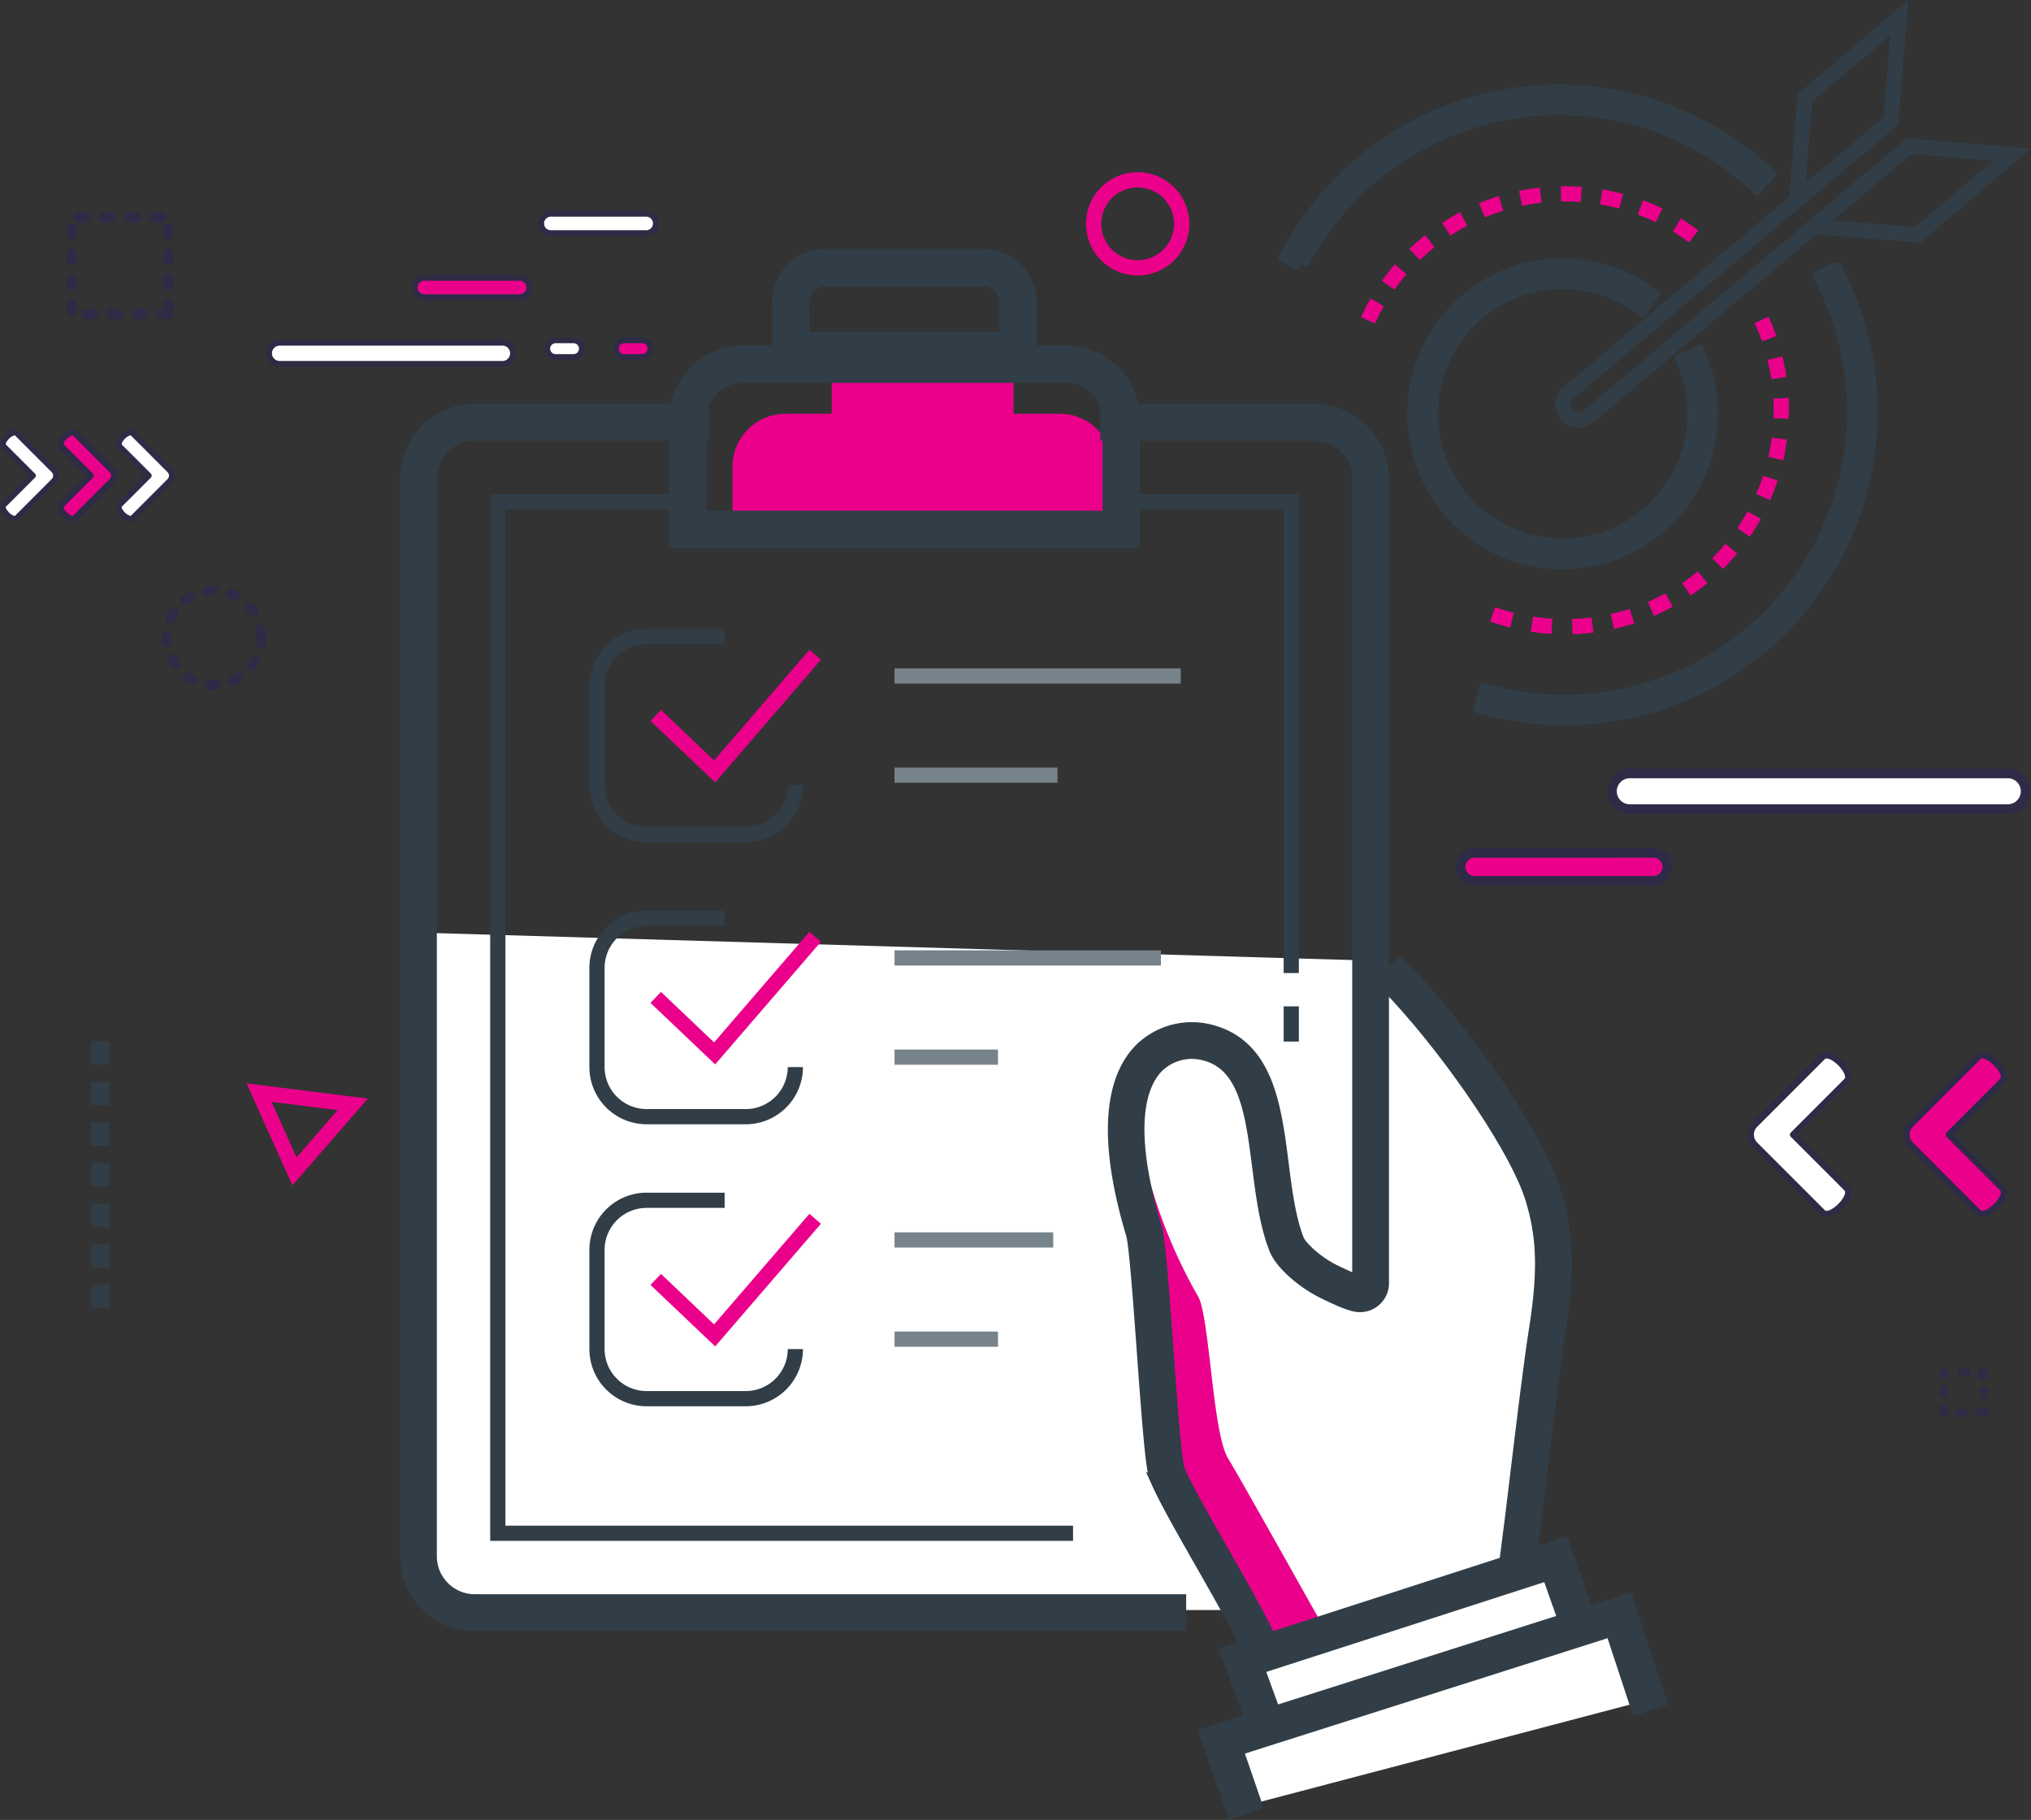 <svg xmlns="http://www.w3.org/2000/svg" width="659.695" height="591.061" viewBox="0 0 659.695 591.061">
  <rect x="0" y="0" width="659.695" height="591.061" fill="#333333" stroke="none"/>
  <g id="Group_1818" data-name="Group 1818" transform="translate(-13.381 -70.094)">
    <g id="Group_1" data-name="Group 1" transform="translate(4743 -10254)">
      <path id="Path_5865" data-name="Path 5865" d="M-4287.08,10636v211H-4571l-22-9v-211Z" fill="#fff"/>
      <g id="Group_1817" data-name="Group 1817" transform="translate(-80 -255)">
        <path id="Path_5866" data-name="Path 5866" d="M-5484.664,10221.706l-8-21.706,14.667-6-6.664-22.667,6.664-4.666-32.667-54.667-8-82.667-3.333-40,17.331-18,20,10,12,42.667,4,21.333,24,10.667v-21.333l2.669-84,8,3.33,44.672,58.67,6.664,38.666L-5398,10144h15.333l7.331,18h12.669l8.667,25.336Z" transform="translate(1239 944)" fill="#fff"/>
        <path id="Path_5863" data-name="Path 5863" d="M574.178,488.271H559.144V473.237A10.739,10.739,0,0,0,548.406,462.5H510.814a10.739,10.739,0,0,0-10.738,10.738v15.034H485.042a17.182,17.182,0,0,0-17.181,17.181V529.7h123.5V505.452A17.182,17.182,0,0,0,574.178,488.271Z" transform="translate(-4879.549 10225.212)" fill="#eb008b"/>
        <path id="Path_5850" data-name="Path 5850" d="M641.487,851.169c-5.122-8.182-6.015-46.1-9.784-52.671a164.378,164.378,0,0,1-11.147-23.614,154.434,154.434,0,0,1-10.116-50.9c-3.737,9.7-3.995,25.385,3.447,50.159,2.158,7.248,5.145,71.26,7.336,80.7a17,17,0,0,0,1.288,3.319c5.187,11.308,22.805,40.414,30.956,55.651l19.909-6.41C671.927,905.081,645.1,856.968,641.487,851.169Z" transform="translate(-4892.162 10201.659)" fill="#eb008b"/>
        <path id="Path_5851" data-name="Path 5851" d="M601.368,882.671H373.81A20.792,20.792,0,0,1,353.041,861.9V511.916a20.791,20.791,0,0,1,20.769-20.767h72.484v4.941H373.81a15.845,15.845,0,0,0-15.828,15.826V861.9A15.847,15.847,0,0,0,373.81,877.73H601.368Z" transform="translate(-4869.207 10222.631)" fill="#313e47" stroke="#313e47" stroke-width="7"/>
        <path id="Path_5852" data-name="Path 5852" d="M570.682,859.449H381.365V519.471h66.9v4.941H386.305v330.1H570.682Z" transform="translate(-4871.758 10220.08)" fill="#313e47"/>
        <path id="Path_5859" data-name="Path 5859" d="M664.041,675.036H659.1V524.412H603.585v-4.941h60.457Z" transform="translate(-4891.774 10220.08)" fill="#313e47"/>
        <rect id="Rectangle_880" data-name="Rectangle 880" width="4.941" height="11.437" transform="translate(-4232.674 10905.931)" fill="#313e47"/>
        <path id="Path_5862" data-name="Path 5862" d="M598.136,535.775H452.172V497.44a20.477,20.477,0,0,1,20.454-20.453H577.681a20.477,20.477,0,0,1,20.455,20.453Zm-140.822-5.142H592.994V497.44a15.329,15.329,0,0,0-15.313-15.311H472.626a15.328,15.328,0,0,0-15.312,15.311Z" transform="translate(-4880.995 10217.821)" fill="#313e47" stroke="#313e47" stroke-width="7"/>
        <rect id="Rectangle_883" data-name="Rectangle 883" width="92.97" height="4.941" transform="translate(-4359.064 10796.154)" fill="#77838b"/>
        <rect id="Rectangle_882" data-name="Rectangle 882" width="52.928" height="4.941" transform="translate(-4359.064 10828.37)" fill="#77838b"/>
        <rect id="Rectangle_881" data-name="Rectangle 881" width="86.527" height="4.941" transform="translate(-4359.064 10887.741)" fill="#77838b"/>
        <rect id="Rectangle_879" data-name="Rectangle 879" width="33.599" height="4.941" transform="translate(-4359.064 10919.955)" fill="#77838b"/>
        <rect id="Rectangle_878" data-name="Rectangle 878" width="51.545" height="4.941" transform="translate(-4359.064 10979.326)" fill="#77838b"/>
        <rect id="Rectangle_877" data-name="Rectangle 877" width="33.599" height="4.941" transform="translate(-4359.064 11011.542)" fill="#77838b"/>
        <path id="Path_5860" data-name="Path 5860" d="M467.561,636.888H435.346a18.6,18.6,0,0,1-18.579-18.578V586.094a18.6,18.6,0,0,1,18.579-18.576H460.7v4.941H435.346a13.652,13.652,0,0,0-13.638,13.635V618.31a13.654,13.654,0,0,0,13.638,13.637h32.215A13.654,13.654,0,0,0,481.2,618.31h4.941A18.6,18.6,0,0,1,467.561,636.888Z" transform="translate(-4874.947 10215.752)" fill="#313e47"/>
        <path id="Path_5853" data-name="Path 5853" d="M649.7,893.421c-3-7.013-9.752-18.855-16.277-30.307-5.636-9.891-10.96-19.232-13.582-24.958a17.474,17.474,0,0,1-1.379-3.648c-1.091-4.646-2.31-21.35-3.6-39.031-1.2-16.5-2.571-35.2-3.556-38.5-10.651-35.449-4.775-51.326,2.028-58.4a22.342,22.342,0,0,1,21.642-5.891c17.456,4.493,19.881,23.523,22.228,41.927,1.129,8.859,2.3,18.018,5.142,25.2.827,2.083,5.867,7.512,12.972,10.915,2.542,1.217,6.383,3.056,8.413,3.449a1.538,1.538,0,0,0,.225-.008.973.973,0,0,0,.864-.967V511.916a15.845,15.845,0,0,0-15.828-15.826H603.017v-4.941h65.977a20.792,20.792,0,0,1,20.769,20.767V773.2a5.909,5.909,0,0,1-5.265,5.879,5.748,5.748,0,0,1-1.708-.055c-2.448-.471-5.8-2.019-9.6-3.843-7.773-3.72-13.949-9.809-15.432-13.549-3.074-7.762-4.281-17.235-5.45-26.4-2.237-17.542-4.349-34.11-18.56-37.769A17.391,17.391,0,0,0,616.9,702c-5.892,6.128-10.823,20.394-.859,53.559,1.066,3.556,2.128,17.317,3.753,39.556,1.219,16.714,2.481,34,3.48,38.253a12.755,12.755,0,0,0,1.027,2.651c2.569,5.6,7.84,14.854,13.419,24.649,6.593,11.571,13.411,23.535,16.526,30.8Z" transform="translate(-4891.723 10222.631)" fill="#313e47" stroke="#313e47" stroke-width="7"/>
        <path id="Path_5854" data-name="Path 5854" d="M746.939,878.62l-4.9-.656c.744-5.559,1.758-13.981,2.932-23.736,2.091-17.381,4.461-37.082,6.26-48.431,3.29-20.749,1.967-31.574-1.234-42.313,0,0-.528-1.706-1.195-3.453-6.477-16.977-27.772-47.633-46.5-66.943l3.548-3.439c19.442,20.044,40.784,50.828,47.571,68.621.728,1.906,1.283,3.706,1.308,3.782,3.406,11.424,4.822,22.846,1.385,44.521-1.786,11.255-4.148,30.907-6.235,48.246C748.7,864.591,747.69,873.029,746.939,878.62Z" transform="translate(-4900.666 10204.752)" fill="#313e47" stroke="#313e47" stroke-width="7"/>
        <path id="Path_5861" data-name="Path 5861" d="M459.593,618.128,438.585,598.16l3.4-3.58,17.251,16.394L490.2,575.065l3.741,3.226Z" transform="translate(-4876.912 10215.072)" fill="#eb008b"/>
        <path id="Path_5857" data-name="Path 5857" d="M467.561,737.539H435.346a18.6,18.6,0,0,1-18.579-18.578V686.747a18.6,18.6,0,0,1,18.579-18.578H460.7v4.941H435.346a13.654,13.654,0,0,0-13.638,13.637v32.214A13.654,13.654,0,0,0,435.346,732.6h32.215A13.654,13.654,0,0,0,481.2,718.961h4.941A18.6,18.6,0,0,1,467.561,737.539Z" transform="translate(-4874.947 10206.687)" fill="#313e47"/>
        <path id="Path_5858" data-name="Path 5858" d="M459.593,718.779l-21.009-19.968,3.4-3.58,17.251,16.394L490.2,675.716l3.741,3.226Z" transform="translate(-4876.912 10206.007)" fill="#eb008b"/>
        <path id="Path_5855" data-name="Path 5855" d="M467.561,838.192H435.346a18.6,18.6,0,0,1-18.579-18.578V787.4a18.6,18.6,0,0,1,18.579-18.578H460.7v4.941H435.346A13.654,13.654,0,0,0,421.708,787.4v32.216a13.654,13.654,0,0,0,13.638,13.637h32.215A13.654,13.654,0,0,0,481.2,819.614h4.941A18.6,18.6,0,0,1,467.561,838.192Z" transform="translate(-4874.947 10197.62)" fill="#313e47"/>
        <path id="Path_5856" data-name="Path 5856" d="M459.593,819.432l-21.009-19.97,3.4-3.58,17.251,16.4,30.963-35.91,3.741,3.226Z" transform="translate(-4876.912 10196.94)" fill="#eb008b"/>
        <path id="Path_5864" data-name="Path 5864" d="M566.482,480.629h-78.9V462.41a13.762,13.762,0,0,1,13.746-13.746h51.412a13.763,13.763,0,0,1,13.746,13.746Zm-73.763-5.142h68.62V462.41a8.614,8.614,0,0,0-8.6-8.6H501.323a8.614,8.614,0,0,0-8.6,8.6Z" transform="translate(-4882.871 10214.771)" fill="#313e47" stroke="#313e47" stroke-width="7"/>
        <path id="Path_5849" data-name="Path 5849" d="M654.588,953.1l-8.214-22.487,106.461-34.4,7.888,22.39-4.661,1.64L749.773,902.4l-97,31.341,6.454,17.668Z" transform="translate(-4895.628 10186.146)" fill="#313e47" stroke="#313e47" stroke-width="7"/>
        <path id="Path_5848" data-name="Path 5848" d="M645.665,977.362l-7.751-22.519L771.89,912.222l9.853,29.872-4.693,1.547-8.322-25.231-124.5,39.608,6.1,17.735Z" transform="translate(-4893.956 10188.344)" fill="#313e47" stroke="#313e47" stroke-width="7"/>
      </g>
    </g>
    <g id="Group_2" data-name="Group 2" transform="translate(99.853 180.473)">
      <path id="Path_3601" data-name="Path 3601" d="M1489,410.647a3.429,3.429,0,0,1,3.429,3.426h0A3.43,3.43,0,0,1,1489,417.5H1416.63a3.426,3.426,0,0,1-3.426-3.427h0a3.426,3.426,0,0,1,3.426-3.426Z" transform="translate(-1412.267 -409.712)" fill="#fff"/>
      <path id="Path_3602" data-name="Path 3602" d="M1489.347,418.779h-72.373a4.362,4.362,0,1,1,0-8.724h72.373a4.362,4.362,0,1,1,0,8.724Zm-72.373-6.852a2.49,2.49,0,0,0,0,4.981h72.373a2.49,2.49,0,1,0,0-4.981Z" transform="translate(-1412.611 -410.055)" fill="#2d2b45"/>
    </g>
    <g id="Group_3" data-name="Group 3" transform="translate(188.227 138.594)">
      <path id="Path_3603" data-name="Path 3603" d="M1503.247,384.145a3.138,3.138,0,0,1,3.137,3.137h0a3.138,3.138,0,0,1-3.137,3.138h-30.982a3.139,3.139,0,0,1-3.137-3.138h0a3.14,3.14,0,0,1,3.137-3.137Z" transform="translate(-1468.193 -383.209)" fill="#fff"/>
      <path id="Path_3604" data-name="Path 3604" d="M1503.591,391.7h-30.982a4.073,4.073,0,0,1,0-8.146h30.982a4.073,4.073,0,0,1,0,8.146Zm-30.982-6.275a2.2,2.2,0,0,0,0,4.4h30.982a2.2,2.2,0,0,0,0-4.4Z" transform="translate(-1468.537 -383.553)" fill="#2d2b45"/>
    </g>
    <g id="Group_4" data-name="Group 4" transform="translate(147.13 159.393)">
      <path id="Path_3605" data-name="Path 3605" d="M1477.236,397.307a3.136,3.136,0,0,1,3.137,3.135h0a3.137,3.137,0,0,1-3.137,3.135h-30.98a3.133,3.133,0,0,1-3.135-3.135h0a3.132,3.132,0,0,1,3.135-3.135Z" transform="translate(-1442.186 -396.371)" fill="#eb008b"/>
      <path id="Path_3606" data-name="Path 3606" d="M1477.579,404.856H1446.6a4.071,4.071,0,0,1,0-8.141h30.98a4.071,4.071,0,1,1,0,8.141Zm-30.98-6.27a2.2,2.2,0,0,0,0,4.4h30.98a2.2,2.2,0,0,0,0-4.4Z" transform="translate(-1442.529 -396.715)" fill="#2d2b45"/>
    </g>
    <g id="Group_5" data-name="Group 5" transform="translate(190.214 179.686)">
      <path id="Path_3607" data-name="Path 3607" d="M1478.91,410.148a2.7,2.7,0,0,1,2.71,2.71h0a2.708,2.708,0,0,1-2.71,2.71h-5.818a2.711,2.711,0,0,1-2.707-2.71h0a2.707,2.707,0,0,1,2.707-2.71Z" transform="translate(-1469.451 -409.214)" fill="#fff"/>
      <path id="Path_3608" data-name="Path 3608" d="M1479.253,416.848h-5.818a3.646,3.646,0,0,1,0-7.291h5.818a3.646,3.646,0,1,1,0,7.291Zm-5.818-5.42a1.774,1.774,0,0,0,0,3.548h5.818a1.774,1.774,0,0,0,0-3.548Z" transform="translate(-1469.794 -409.557)" fill="#2d2b45"/>
    </g>
    <g id="Group_6" data-name="Group 6" transform="translate(212.478 179.686)">
      <path id="Path_3609" data-name="Path 3609" d="M1493.006,410.148a2.706,2.706,0,0,1,2.707,2.71h0a2.71,2.71,0,0,1-2.707,2.71h-5.823a2.712,2.712,0,0,1-2.707-2.71h0a2.708,2.708,0,0,1,2.707-2.71Z" transform="translate(-1483.541 -409.214)" fill="#eb008b"/>
      <path id="Path_3610" data-name="Path 3610" d="M1493.349,416.848h-5.823a3.646,3.646,0,0,1,0-7.291h5.823a3.646,3.646,0,0,1,0,7.291Zm-5.823-5.42a1.774,1.774,0,0,0,0,3.548h5.823a1.774,1.774,0,0,0,0-3.548Z" transform="translate(-1483.884 -409.557)" fill="#2d2b45"/>
    </g>
    <path id="Path_1" data-name="Path 1" d="M1400.58,578.732h-2.039a1.684,1.684,0,1,1,0-3.368h.356v-1.617a1.684,1.684,0,1,1,3.368,0v2.039a1.727,1.727,0,0,1-.12.632,1.69,1.69,0,0,1-1.566,2.315Zm-8.158,0h-2.042a1.684,1.684,0,1,1,0-3.368h2.042a1.684,1.684,0,1,1,0,3.368Zm-8.16,0h-2.039a1.684,1.684,0,1,1,0-3.368h2.039a1.684,1.684,0,1,1,0,3.368Zm-8.155,0h-2.042a1.684,1.684,0,1,1,0-3.368h2.042a1.684,1.684,0,0,1,0,3.368Zm-6.948-1.213a1.687,1.687,0,0,1-1.689-1.682v-2.042a1.688,1.688,0,0,1,3.377,0v2.042A1.687,1.687,0,0,1,1369.159,577.519Zm0-8.16a1.689,1.689,0,0,1-1.689-1.686v-2.039a1.688,1.688,0,0,1,3.377,0v2.039A1.688,1.688,0,0,1,1369.159,569.358Zm31.421-.046a1.683,1.683,0,0,1-1.683-1.686v-2.039a1.684,1.684,0,1,1,3.368,0v2.039A1.685,1.685,0,0,1,1400.58,569.313Zm-31.421-8.112a1.688,1.688,0,0,1-1.689-1.686v-2.042a1.688,1.688,0,0,1,3.377,0v2.042A1.688,1.688,0,0,1,1369.159,561.2Zm31.421-.048a1.682,1.682,0,0,1-1.683-1.688v-2.036a1.684,1.684,0,1,1,3.368,0v2.036A1.684,1.684,0,0,1,1400.58,561.152Zm-31.421-8.106a1.691,1.691,0,0,1-1.689-1.689v-2.039a1.688,1.688,0,0,1,3.377,0v2.039A1.69,1.69,0,0,1,1369.159,553.046Zm31.421-.051a1.683,1.683,0,0,1-1.683-1.685v-2.042a1.684,1.684,0,0,1,3.368,0v2.042A1.685,1.685,0,0,1,1400.58,552.995Zm-2.477-5.68h-2.039a1.687,1.687,0,0,1,0-3.374h2.039a1.687,1.687,0,1,1,0,3.374Zm-8.158,0H1387.9a1.687,1.687,0,0,1,0-3.374h2.041a1.687,1.687,0,1,1,0,3.374Zm-8.158,0h-2.039a1.687,1.687,0,1,1,0-3.374h2.039a1.687,1.687,0,0,1,0,3.374Zm-8.161,0h-2.039a1.687,1.687,0,0,1,0-3.374h2.039a1.687,1.687,0,0,1,0,3.374Z" transform="translate(-1332.527 -404.94)" fill="#2d2b45"/>
    <g id="Group_7" data-name="Group 7" transform="translate(13.381 209.589)">
      <g id="Group_697" data-name="Group 697" transform="translate(0 0.005)">
        <path id="Path_3760" data-name="Path 3760" d="M1030.862,221.883l9.5-9.5-9.5-9.493c-1.371-1.369,2.9-5.639,4.273-4.27l11.983,11.985a2.518,2.518,0,0,1,0,3.559l-11.983,11.988C1033.765,227.524,1029.491,223.25,1030.862,221.883Z" transform="translate(-1029.656 -197.418)" fill="#fff"/>
        <path id="Path_3761" data-name="Path 3761" d="M1034.785,227.7c-1.674,0-3.85-2-4.534-3.647a2.126,2.126,0,0,1,.294-2.488l8.834-8.836-8.834-8.831a2.127,2.127,0,0,1-.294-2.488c.684-1.652,2.86-3.647,4.534-3.647a1.873,1.873,0,0,1,1.356.541l11.985,11.985a3.46,3.46,0,0,1,0,4.882l-11.984,11.988A1.874,1.874,0,0,1,1034.785,227.7Zm.033-28.072a4.285,4.285,0,0,0-2.425,1.791,1.973,1.973,0,0,0-.513,1.173l9.484,9.474a.935.935,0,0,1,0,1.325l-9.5,9.5a2.146,2.146,0,0,0,.524,1.156,4.291,4.291,0,0,0,2.392,1.783.146.146,0,0,0,.052-.006l11.964-11.975a1.58,1.58,0,0,0,0-2.234Z" transform="translate(-1030.001 -197.762)" fill="#2d2b45"/>
      </g>
      <g id="Group_698" data-name="Group 698" transform="translate(18.814)">
        <path id="Path_3762" data-name="Path 3762" d="M1042.764,221.884l9.5-9.5-9.5-9.5c-1.372-1.366,2.9-5.638,4.268-4.27l11.987,11.99a2.52,2.52,0,0,1,0,3.56l-11.987,11.99C1045.666,227.522,1041.391,223.252,1042.764,221.884Z" transform="translate(-1041.557 -197.415)" fill="#eb008b"/>
        <path id="Path_3763" data-name="Path 3763" d="M1046.687,227.7c-1.679,0-3.854-2-4.536-3.65a2.118,2.118,0,0,1,.3-2.487l8.834-8.834-8.836-8.837a2.118,2.118,0,0,1-.294-2.485c.681-1.652,2.857-3.65,4.534-3.65a1.865,1.865,0,0,1,1.353.541l11.987,11.99a3.459,3.459,0,0,1,0,4.884l-11.987,11.99A1.861,1.861,0,0,1,1046.687,227.7Zm.027-28.079a4.3,4.3,0,0,0-2.42,1.79,1.945,1.945,0,0,0-.512,1.175l9.487,9.481a.937.937,0,0,1,0,1.323l-9.5,9.5a2.121,2.121,0,0,0,.522,1.156,4.3,4.3,0,0,0,2.4,1.783.193.193,0,0,0,.049,0L1058.7,213.85a1.581,1.581,0,0,0,0-2.237Z" transform="translate(-1041.901 -197.759)" fill="#2d2b45"/>
      </g>
      <g id="Group_699" data-name="Group 699" transform="translate(37.632 0.002)">
        <path id="Path_3764" data-name="Path 3764" d="M1054.665,221.884l9.5-9.5-9.5-9.5c-1.366-1.368,2.9-5.641,4.273-4.268l11.987,11.985a2.521,2.521,0,0,1,0,3.56l-11.988,11.988C1057.566,227.523,1053.3,223.251,1054.665,221.884Z" transform="translate(-1053.459 -197.416)" fill="#fff"/>
        <path id="Path_3765" data-name="Path 3765" d="M1058.587,227.7c-1.673,0-3.847-1.994-4.531-3.646a2.128,2.128,0,0,1,.291-2.49l8.836-8.836-8.836-8.834a2.126,2.126,0,0,1-.291-2.49c.684-1.65,2.858-3.646,4.531-3.646a1.877,1.877,0,0,1,1.358.542l11.988,11.985a3.457,3.457,0,0,1,0,4.885l-11.988,11.987A1.871,1.871,0,0,1,1058.587,227.7Zm.033-28.074a4.291,4.291,0,0,0-2.424,1.788,1.978,1.978,0,0,0-.512,1.176l9.484,9.476a.937.937,0,0,1,0,1.325l-9.5,9.5a2.18,2.18,0,0,0,.525,1.157,4.3,4.3,0,0,0,2.39,1.78.187.187,0,0,0,.051,0l11.97-11.976a1.579,1.579,0,0,0,0-2.235Z" transform="translate(-1053.805 -197.76)" fill="#2d2b45"/>
      </g>
    </g>
    <path id="Path_2" data-name="Path 2" d="M1073.752,254.256c-.469,0-.935-.019-1.4-.057a1.615,1.615,0,1,1,.267-3.22,13.273,13.273,0,0,0,1.742.033,1.588,1.588,0,0,1,1.688,1.538,1.616,1.616,0,0,1-1.538,1.69C1074.262,254.251,1074.008,254.256,1073.752,254.256Zm6.353-1.369a1.616,1.616,0,0,1-.673-3.086,13.555,13.555,0,0,0,1.54-.823,1.615,1.615,0,1,1,1.7,2.748,16.385,16.385,0,0,1-1.9,1.014A1.581,1.581,0,0,1,1080.1,252.887Zm-13.226-.245a1.641,1.641,0,0,1-.719-.172,17.141,17.141,0,0,1-1.865-1.088,1.616,1.616,0,0,1,1.8-2.683,13.928,13.928,0,0,0,1.51.881,1.617,1.617,0,0,1-.728,3.062Zm19.222-4.621a1.613,1.613,0,0,1-1.3-2.574,13.332,13.332,0,0,0,.949-1.47,1.614,1.614,0,1,1,2.817,1.576,16.417,16.417,0,0,1-1.167,1.813A1.612,1.612,0,0,1,1086.1,248.021Zm-25.034-.466a1.612,1.612,0,0,1-1.336-.7,16.663,16.663,0,0,1-1.1-1.857,1.616,1.616,0,1,1,2.879-1.467,13.457,13.457,0,0,0,.886,1.5,1.616,1.616,0,0,1-1.328,2.527Zm27.919-6.7a1.684,1.684,0,0,1-.2-.014,1.614,1.614,0,0,1-1.4-1.8,13.682,13.682,0,0,0,.109-1.745,1.406,1.406,0,0,1,.044-.357,1.622,1.622,0,0,1-.065-.368,12.883,12.883,0,0,0-.2-1.729,1.615,1.615,0,0,1,3.179-.575,16.92,16.92,0,0,1,.248,2.146,1.9,1.9,0,0,0,.022.883,16.83,16.83,0,0,1-.134,2.151A1.618,1.618,0,0,1,1088.985,240.85Zm-30.525-.567a1.616,1.616,0,0,1-1.609-1.475c-.047-.5-.068-1-.071-1.516l.011-.633a1.648,1.648,0,0,1,1.671-1.557,1.62,1.62,0,0,1,1.563,1.671l-.011.513c0,.417.019.832.052,1.241a1.616,1.616,0,0,1-1.467,1.75C1058.552,240.28,1058.5,240.283,1058.459,240.283Zm1.26-7.623a1.619,1.619,0,0,1-1.475-2.274,17.207,17.207,0,0,1,1-1.911,1.614,1.614,0,1,1,2.759,1.677,14.476,14.476,0,0,0-.812,1.549A1.616,1.616,0,0,1,1059.719,232.66Zm27.035-1.925a1.615,1.615,0,0,1-1.369-.755,13.844,13.844,0,0,0-1.022-1.415,1.616,1.616,0,0,1,2.5-2.053,16.9,16.9,0,0,1,1.257,1.745,1.618,1.618,0,0,1-1.363,2.478Zm-22.215-4.12a1.613,1.613,0,0,1-.968-2.906,16.215,16.215,0,0,1,1.8-1.183,1.615,1.615,0,0,1,1.592,2.811,13.487,13.487,0,0,0-1.461.957A1.6,1.6,0,0,1,1064.539,226.616Zm16.588-1.178a1.622,1.622,0,0,1-.774-.2,13.1,13.1,0,0,0-1.584-.742,1.615,1.615,0,0,1,1.18-3.007,16.844,16.844,0,0,1,1.955.913,1.617,1.617,0,0,1-.777,3.035Zm-9.442-1.748a1.616,1.616,0,0,1-.212-3.217,17.439,17.439,0,0,1,2.146-.15h.016a1.614,1.614,0,0,1,.013,3.228,13.654,13.654,0,0,0-1.747.125A1.937,1.937,0,0,1,1071.685,223.69Z" transform="translate(-990.955 39.937)" fill="#2d2b45"/>
    <g id="Group_8" data-name="Group 8" transform="translate(631.599 411.823)">
      <path id="Path_3463" data-name="Path 3463" d="M1025.476,366.935l-17.424,17.429,17.424,17.429c2.513,2.513-5.323,10.352-7.832,7.837l-22.006-22a4.616,4.616,0,0,1,0-6.537l22-21.994C1020.153,356.59,1027.988,364.421,1025.476,366.935Z" transform="translate(-993.261 -357.588)" fill="#eb008b"/>
      <path id="Path_3464" data-name="Path 3464" d="M1019.346,411.574a2.748,2.748,0,0,1-2-.791l-22.006-22a5.641,5.641,0,0,1,0-7.981l22-22a2.753,2.753,0,0,1,1.995-.789c2.734,0,6.5,3.439,7.67,6.257.874,2.107.135,3.293-.385,3.813l-16.7,16.706,16.7,16.706c.52.52,1.259,1.706.385,3.813C1025.848,408.134,1022.078,411.574,1019.346,411.574Zm0-51.511a.715.715,0,0,0-.547.19l-22.006,22a3.594,3.594,0,0,0,0,5.088l22.006,22a.692.692,0,0,0,.549.193c1.7,0,4.83-2.71,5.779-5,.178-.433.426-1.214.057-1.584l-17.424-17.429a1.027,1.027,0,0,1,0-1.447l17.424-17.429c.37-.368.121-1.15-.057-1.584C1024.176,362.772,1021.042,360.064,1019.344,360.064Z" transform="translate(-993.691 -358.019)" fill="#2d2b45"/>
    </g>
    <g id="Group_9" data-name="Group 9" transform="translate(581.029 411.823)">
      <path id="Path_3467" data-name="Path 3467" d="M971.486,366.935,954.06,384.364l17.426,17.429c2.515,2.511-5.325,10.35-7.836,7.839l-22-22a4.619,4.619,0,0,1,0-6.533l22-22C966.161,356.59,974,364.421,971.486,366.935Z" transform="translate(-939.279 -357.588)" fill="#fff"/>
      <path id="Path_3468" data-name="Path 3468" d="M965.352,411.576a2.742,2.742,0,0,1-1.995-.791l-22-22a5.65,5.65,0,0,1,0-7.981l22-22a2.75,2.75,0,0,1,1.995-.789c2.737,0,6.5,3.44,7.672,6.257.874,2.107.133,3.293-.385,3.813l-16.7,16.706,16.7,16.706c.516.518,1.259,1.7.387,3.812C971.858,408.132,968.088,411.576,965.352,411.576Zm0-51.512a.709.709,0,0,0-.549.192l-22,22a3.6,3.6,0,0,0,0,5.086l22,22a.7.7,0,0,0,.549.192c1.7,0,4.836-2.713,5.782-5,.179-.433.427-1.214.059-1.582l-17.427-17.429a1.021,1.021,0,0,1,0-1.447l17.426-17.429c.37-.368.123-1.15-.057-1.582C970.188,362.772,967.053,360.064,965.352,360.064Z" transform="translate(-939.708 -358.019)" fill="#2d2b45"/>
    </g>
    <path id="Path_3" data-name="Path 3" d="M972.726,415.208h-1.6a1.326,1.326,0,1,1,0-2.652h.293a1.327,1.327,0,0,1,2.636.217v1.109A1.326,1.326,0,0,1,972.726,415.208Zm-6.419,0h-1.6a1.326,1.326,0,1,1,0-2.652h1.6a1.326,1.326,0,1,1,0,2.652Zm-6.419,0h-.278a1.328,1.328,0,0,1-1.328-1.326v-1.326a1.328,1.328,0,0,1,2.656,0v.511a1.328,1.328,0,0,1-1.05,2.141Zm12.838-5.922a1.325,1.325,0,0,1-1.326-1.328v-1.6a1.326,1.326,0,1,1,2.652,0v1.6A1.326,1.326,0,0,1,972.726,409.286Zm-13.116-.217a1.326,1.326,0,0,1-1.328-1.326v-1.6a1.328,1.328,0,0,1,2.656,0v1.6A1.326,1.326,0,0,1,959.61,409.069Zm13.116-6.2a1.762,1.762,0,1,1-.833-3.425h.833a1.326,1.326,0,0,1,1.326,1.326v.773A1.327,1.327,0,0,1,972.726,402.87Zm-13.116-.217a1.328,1.328,0,0,1-1.328-1.328v-.553a1.328,1.328,0,0,1,1.328-1.326h1.051a1.887,1.887,0,0,1-1.051,3.207Zm7.47-.555h-1.606a1.326,1.326,0,0,1,0-2.652h1.606a1.326,1.326,0,0,1,0,2.652Z" transform="translate(-314.87 115.147)" fill="#2d2b45"/>
    <g id="Group_10" data-name="Group 10" transform="translate(535.355 319.676)">
      <path id="Path_3775" data-name="Path 3775" d="M1108.776,428.115a5.825,5.825,0,0,1-5.822-5.817h0a5.816,5.816,0,0,1,5.822-5.814h122.773a5.815,5.815,0,0,1,5.814,5.814h0a5.825,5.825,0,0,1-5.814,5.817Z" transform="translate(-1101.365 -414.897)" fill="#fff"/>
      <path id="Path_3776" data-name="Path 3776" d="M1232.545,430.7H1109.773a7.4,7.4,0,1,1,0-14.808h122.772a7.4,7.4,0,0,1,0,14.808Zm-122.772-11.634a4.227,4.227,0,1,0,0,8.455h122.772a4.227,4.227,0,1,0,0-8.455Z" transform="translate(-1102.361 -415.892)" fill="#2d2b45"/>
    </g>
    <g id="Group_11" data-name="Group 11" transform="translate(486.201 345.493)">
      <path id="Path_3777" data-name="Path 3777" d="M1089.174,435.218a4.56,4.56,0,0,1-4.557-4.554h0a4.555,4.555,0,0,1,4.557-4.549h58.081a4.553,4.553,0,0,1,4.554,4.549h0a4.557,4.557,0,0,1-4.554,4.554Z" transform="translate(-1083.028 -424.528)" fill="#eb008b"/>
      <path id="Path_3778" data-name="Path 3778" d="M1148.251,437.8H1090.17a6.14,6.14,0,1,1,0-12.28h58.081a6.14,6.14,0,1,1,0,12.28Zm-58.081-9.1a2.962,2.962,0,1,0,0,5.924h58.081a2.962,2.962,0,1,0,0-5.924Z" transform="translate(-1084.024 -425.523)" fill="#2d2b45"/>
    </g>
    <g id="Group_12" data-name="Group 12" transform="translate(5339 -9519)">
      <g id="Group_1236" data-name="Group 1236" transform="translate(-4866.033 9675.527)">
        <path id="Path_4714" data-name="Path 4714" d="M766.112,554.961q-1.964,0-3.942-.159a47.977,47.977,0,1,1,32.343-86.438l-2.936,3.973a43.006,43.006,0,1,0,13.846,17.29l4.52-2a47.992,47.992,0,0,1-43.831,67.332Z" transform="translate(-718.051 -459)" fill="#313e47" stroke="#313e47" stroke-width="5"/>
      </g>
      <g id="Group_1238" data-name="Group 1238" transform="translate(-4820.404 9589.094)">
        <g id="Group_1237" data-name="Group 1237" transform="translate(0 0)">
          <path id="Path_4715" data-name="Path 4715" d="M775.7,502.922a7.489,7.489,0,0,1-4.76-13.285l73.225-61.745,2.686-33.279,35.98-30.6-3.268,40.5-.788.662L774.1,493.436a2.56,2.56,0,1,0,3.217,3.984l104.874-88.426,40.484,3.268-35.979,30.6-33.777-2.726-72.442,61.079A7.509,7.509,0,0,1,775.7,502.922Zm82.581-67.306,26.769,2.161,25.335-21.549-26.565-2.146Zm-6.67-38.565-2.128,26.355,25.319-21.351,2.146-26.553Z" transform="translate(-768.198 -364.011)" fill="#313e47"/>
        </g>
      </g>
      <g id="Group_1239" data-name="Group 1239" transform="translate(-4841.642 9691.955)">
        <path id="Path_4716" data-name="Path 4716" d="M771.654,580.171l-.161-4.938c2.1-.069,4.235-.239,6.332-.507l.624,4.9C776.2,579.915,773.912,580.1,771.654,580.171Zm-6.81-.09q-.764-.044-1.531-.106c-1.761-.143-3.529-.349-5.249-.614l.753-4.884c1.6.247,3.252.44,4.9.573.476.038.948.07,1.419.1Zm20.315-1.632-1.08-4.823c2.052-.459,4.111-1.025,6.121-1.682l1.534,4.7C789.576,577.344,787.363,577.954,785.159,578.448Zm-33.772-.435c-2.2-.55-4.394-1.212-6.529-1.966l1.647-4.658c1.988.7,4.034,1.318,6.081,1.832Zm46.721-3.791-1.968-4.532c1.93-.838,3.848-1.781,5.7-2.8l2.383,4.326C802.237,572.312,800.18,573.323,798.108,574.222Zm11.926-6.567-2.776-4.088c1.743-1.182,3.453-2.464,5.082-3.811l3.147,3.809C813.738,565.009,811.9,566.386,810.034,567.656Zm10.5-8.667-3.487-3.5c1.491-1.486,2.935-3.064,4.289-4.688l3.8,3.162C823.681,555.706,822.134,557.4,820.535,558.988Zm8.714-10.466-4.079-2.789c1.2-1.747,2.319-3.566,3.341-5.406l4.319,2.4C831.734,544.7,830.529,546.65,829.249,548.522Zm6.607-11.905-4.526-1.981c.844-1.93,1.609-3.926,2.268-5.932l4.693,1.544C837.584,532.4,836.763,534.544,835.856,536.617Zm4.258-12.933-4.819-1.1c.469-2.044.844-4.147,1.119-6.251l4.9.643C841.017,519.231,840.614,521.489,840.114,523.684Zm1.777-13.5L836.954,510c.032-.883.05-1.763.05-2.637q0-1.875-.1-3.719l4.935-.273c.073,1.327.109,2.671.108,3.995Q841.945,508.766,841.891,510.185Zm-5.635-12.861c-.312-2.081-.727-4.177-1.237-6.228l4.8-1.19c.547,2.2.993,4.455,1.327,6.689ZM833.2,485.01c-.7-1.989-1.5-3.971-2.384-5.89l4.488-2.065c.947,2.056,1.808,4.183,2.557,6.318Z" transform="translate(-744.858 -477.055)" fill="#eb008b"/>
      </g>
      <g id="Group_1240" data-name="Group 1240" transform="translate(-4883.541 9649.566)">
        <path id="Path_4717" data-name="Path 4717" d="M703.305,475.059l-4.494-2.053c.943-2.065,1.993-4.106,3.122-6.064l4.281,2.468C705.162,471.234,704.184,473.136,703.305,475.059Zm6.339-11-4.031-2.856c1.3-1.842,2.717-3.648,4.2-5.37l3.748,3.22C712.177,460.66,710.859,462.343,709.644,464.059Zm8.278-9.624-3.429-3.558c1.632-1.573,3.355-3.086,5.121-4.5l3.081,3.86C721.05,451.556,719.443,452.966,717.921,454.435Zm87.486-5.7c-1.7-1.256-3.47-2.448-5.276-3.541l2.56-4.227c1.937,1.172,3.841,2.452,5.659,3.8Zm-77.567-2.221-2.712-4.13c1.9-1.247,3.871-2.414,5.864-3.47l2.313,4.365C731.448,444.262,729.609,445.351,727.84,446.512Zm66.709-4.35c-1.9-.92-3.865-1.76-5.844-2.5l1.724-4.632c2.124.791,4.234,1.692,6.271,2.677Zm-55.5-1.594-1.894-4.561c2.085-.867,4.241-1.647,6.408-2.316l1.457,4.722C743,439.034,741,439.76,739.051,440.567Zm43.6-2.834c-2.031-.545-4.12-1-6.207-1.356l.823-4.87c2.24.379,4.483.869,6.663,1.452Zm-31.483-.906-1.007-4.838c2.221-.462,4.488-.823,6.733-1.073l.546,4.912C755.348,436.059,753.238,436.4,751.168,436.827Zm18.965-1.219c-1.712-.13-3.457-.2-5.187-.2l-1.169.011-.08-4.941,1.239-.011c1.865,0,3.735.071,5.57.209Z" transform="translate(-698.811 -430.47)" fill="#eb008b"/>
      </g>
      <g id="Group_1241" data-name="Group 1241" transform="translate(-4844.177 9676.842)">
        <path id="Path_4718" data-name="Path 4718" d="M768.742,605.735a99.513,99.513,0,0,1-26.671-3.623l1.325-4.761A94.375,94.375,0,0,0,852.351,462.738l4.378-2.293a99.308,99.308,0,0,1-87.987,145.29Z" transform="translate(-742.071 -460.445)" fill="#313e47" stroke="#313e47" stroke-width="5"/>
      </g>
      <g id="Group_1242" data-name="Group 1242" transform="translate(-4907.314 9619.036)">
        <path id="Path_4719" data-name="Path 4719" d="M679.062,457.468l-4.378-2.294a99.3,99.3,0,0,1,155.664-26.616l-3.369,3.615a94.356,94.356,0,0,0-147.918,25.3Z" transform="translate(-674.684 -401.917)" fill="#313e47" stroke="#313e47" stroke-width="5"/>
      </g>
    </g>
    <path id="Path_4" data-name="Path 4" d="M626.208,429.339a16.765,16.765,0,1,1,16.765-16.765A16.784,16.784,0,0,1,626.208,429.339Zm0-28.59a11.825,11.825,0,1,0,11.825,11.824A11.838,11.838,0,0,0,626.208,400.749Z" transform="translate(-243.302 -269.781)" fill="#eb008b"/>
    <path id="Path_5" data-name="Path 5" d="M853.291,697.676H848.35v-6.588h4.941Zm0-13.176H848.35v-6.588h4.941Zm0-13.176H848.35v-6.588h4.941Zm0-13.176H848.35v-6.588h4.941Zm0-13.176H848.35v-6.588h4.941Zm0-13.176H848.35V625.21h4.941Zm0-13.176H848.35v-6.588h4.941Z" transform="translate(-804.821 -203.258)" fill="#313e47" stroke="#313e47" stroke-width="1"/>
    <path id="Path_6" data-name="Path 6" d="M918.123,659.627l-14.885-33.134,39.375,4.962Zm-6.773-27.132,8.115,18.058L932.812,635.2Z" transform="translate(-809.765 -204.56)" fill="#eb008b"/>
  </g>
</svg>
